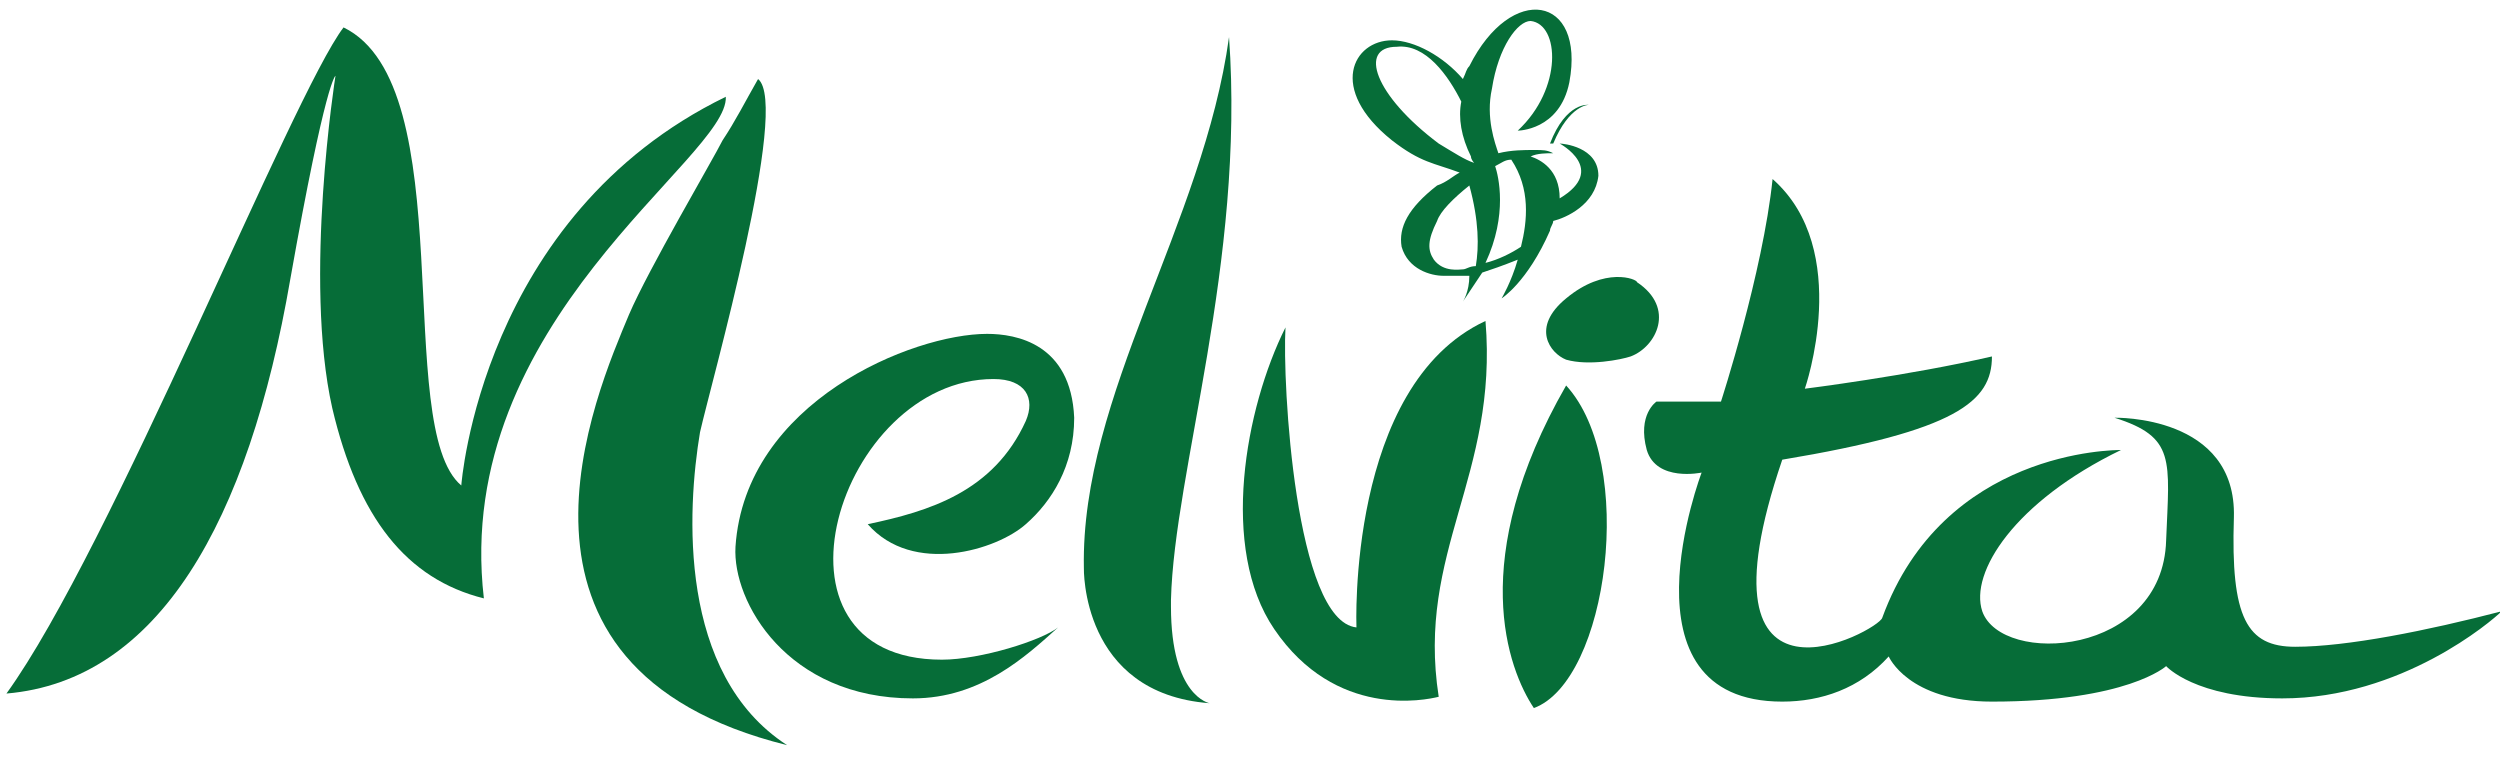 <?xml version="1.0" encoding="utf-8"?>
<!-- Generator: Adobe Illustrator 28.0.0, SVG Export Plug-In . SVG Version: 6.00 Build 0)  -->
<svg version="1.1" id="Calque_1" xmlns="http://www.w3.org/2000/svg" xmlns:xlink="http://www.w3.org/1999/xlink" x="0px" y="0px"
	 viewBox="0 0 155 47.2" style="enable-background:new 0 0 155 47.2;" xml:space="preserve">
<style type="text/css">
	.st0{fill:#066D38;}
</style>
<g>
	<g>
		<path class="st0" d="M61.2,20.7c-4.6,0-15,4.2-15.6,13.2c-0.2,3.4,3.2,9.4,11,9.4c4.2,0,7-2.6,9-4.4c-1,0.8-4.8,2-7.2,2
			c-11.8,0-6.4-17.4,3.2-17.4c2,0,2.6,1.2,2,2.6c-2,4.4-6,5.6-9.8,6.4c2.8,3.2,8,1.6,9.8,0c1.6-1.4,3-3.6,3-6.6
			C66.4,21.3,63,20.7,61.2,20.7"/>
		<path class="st0" d="M97.1,18.5c-2.2,1.8-1,3.4,0,3.8c1.4,0.4,3.4,0,4-0.2c1.6-0.6,2.8-3,0.4-4.6C101.5,17.3,99.5,16.5,97.1,18.5"
			/>
		<path class="st0" d="M92.1,19.9c-8.6,4-8,19-8,19c-3.8-0.4-4.6-15.2-4.4-18.6C77.2,25.3,75.6,34,79,39c3.8,5.6,9.4,4.4,10.2,4.2
			C87.8,34.2,92.9,29.5,92.1,19.9"/>
		<path class="st0" d="M97.1,23.9c-6.2,10.8-3.6,17.6-2,20C99.7,42.2,101.5,28.7,97.1,23.9"/>
		<path class="st0" d="M109.9,11.1L109.9,11.1L109.9,11.1L109.9,11.1c-0.6,5.8-3.2,13.8-3.2,13.8h-4c0,0-1.2,0.8-0.6,3
			c0.6,2,3.4,1.4,3.4,1.4s-5.4,14.2,5,14.2c2.4,0,4.8-0.8,6.6-2.8c0,0,1.2,2.8,6.4,2.8c8.4,0,10.8-2.2,10.8-2.2s1.8,2,7.2,2
			c7.4,0,13-4.8,13.6-5.4c-4.6,1.2-9.6,2.2-12.8,2.2c-3,0-4-1.8-3.8-8c0.2-6.4-7.4-6.2-7.4-6.2c3.8,1.2,3.4,2.6,3.2,7.6
			c-0.2,7.2-10.2,7.8-11.4,4.4c-0.8-2.4,2-6.8,8.6-10c-0.4,0-11,0-14.8,10.4c-0.2,0.8-12,7.2-6.2-9.8l0,0l0,0
			c10.8-1.8,13-3.6,13-6.4c-5.2,1.2-11.6,2-11.6,2S114.9,15.5,109.9,11.1"/>
		<path class="st0" d="M47,4.9c-0.8,1.4-1.4,2.6-2.2,3.8c-0.6,1.2-4.6,8-5.8,10.8c-2,4.8-9.6,21.9,9.8,26.7
			c-6.8-4.4-6.2-14.6-5.4-19.4C44.1,23.7,49,6.5,47,4.9"/>
		<path class="st0" d="M21.3,1.7C18.1,5.9,6.9,34,0.4,43c9.4-0.8,15-10.6,17.6-25.7c2.2-12.4,2.8-12.6,2.8-12.6l0,0
			c0,0-2,12.6-0.2,20.6c1.6,6.8,4.6,10.6,9.4,11.8c-2-17.2,15.2-27.3,15-31.1c-15.2,7.4-16.4,24.1-16.4,24.1
			C24.3,26.5,28.7,5.3,21.3,1.7"/>
		<path class="st0" d="M76.2,2.3c1,14-3.4,26.9-3.6,34.9v0.4c0,5.6,2.4,6,2.4,6c-8-0.6-7.8-8.4-7.8-8.4C67,24.5,74.6,13.9,76.2,2.3"
			/>
		<path class="st0" d="M92.1,16.3c1.4-3,0.8-5.4,0.6-6c0.4-0.2,0.6-0.4,1-0.4c1.2,1.8,1,3.8,0.6,5.4C93.7,15.7,92.9,16.1,92.1,16.3
			 M90.7,16.7c-0.2,0-1.2,0.2-1.8-0.6c-0.4-0.6-0.4-1.2,0.2-2.4c0.2-0.6,1-1.4,2-2.2c0.6,2.2,0.6,3.8,0.4,5
			C91.1,16.5,90.9,16.7,90.7,16.7 M86.6,2.9c1.8-0.2,3.2,1.8,4,3.4c-0.2,1,0,2.2,0.6,3.4c0,0.2,0.2,0.4,0.2,0.4
			c-0.6-0.2-1.2-0.6-2.2-1.2C85.2,5.9,84.2,2.9,86.6,2.9 M99.1,10.9c0-1.8-2.2-2-2.4-2c0,0,3,1.6,0,3.4c0-1.8-1.2-2.4-1.8-2.6
			c0.4-0.2,1-0.2,1.4-0.2c-0.4-0.2-0.6-0.2-1.2-0.2c-0.6,0-1.4,0-2.2,0.2c-0.2-0.6-0.8-2.2-0.4-4c0.4-2.6,1.6-4.2,2.4-4.2
			c1.8,0.2,2,4.2-0.8,6.8c0,0,2.6,0,3.2-3c1-5.4-3.6-6.2-6.2-1c-0.2,0.2-0.2,0.4-0.4,0.8c-1.2-1.4-3-2.4-4.4-2.4c-2.4,0-4,3,0,6.2
			c1.8,1.4,2.6,1.4,4.2,2c-0.4,0.2-0.8,0.6-1.4,0.8c-1.8,1.4-2.4,2.6-2.2,3.8c0.4,1.4,1.8,1.8,2.6,1.8c0.4,0,1,0,1.6,0
			c0,1-0.4,1.6-0.4,1.6c0.4-0.6,0.8-1.2,1.2-1.8c0.6-0.2,1.2-0.4,2.2-0.8c-0.4,1.4-1,2.4-1,2.4s1.6-1,3-4.2c0-0.2,0.2-0.4,0.2-0.6
			C97.1,13.5,98.9,12.7,99.1,10.9"/>
		<path class="st0" d="M96.1,8.9c1-2.6,2.4-2.4,2.4-2.4s-1.2,0-2.2,2.4"/>
	</g>
</g>
</svg>
